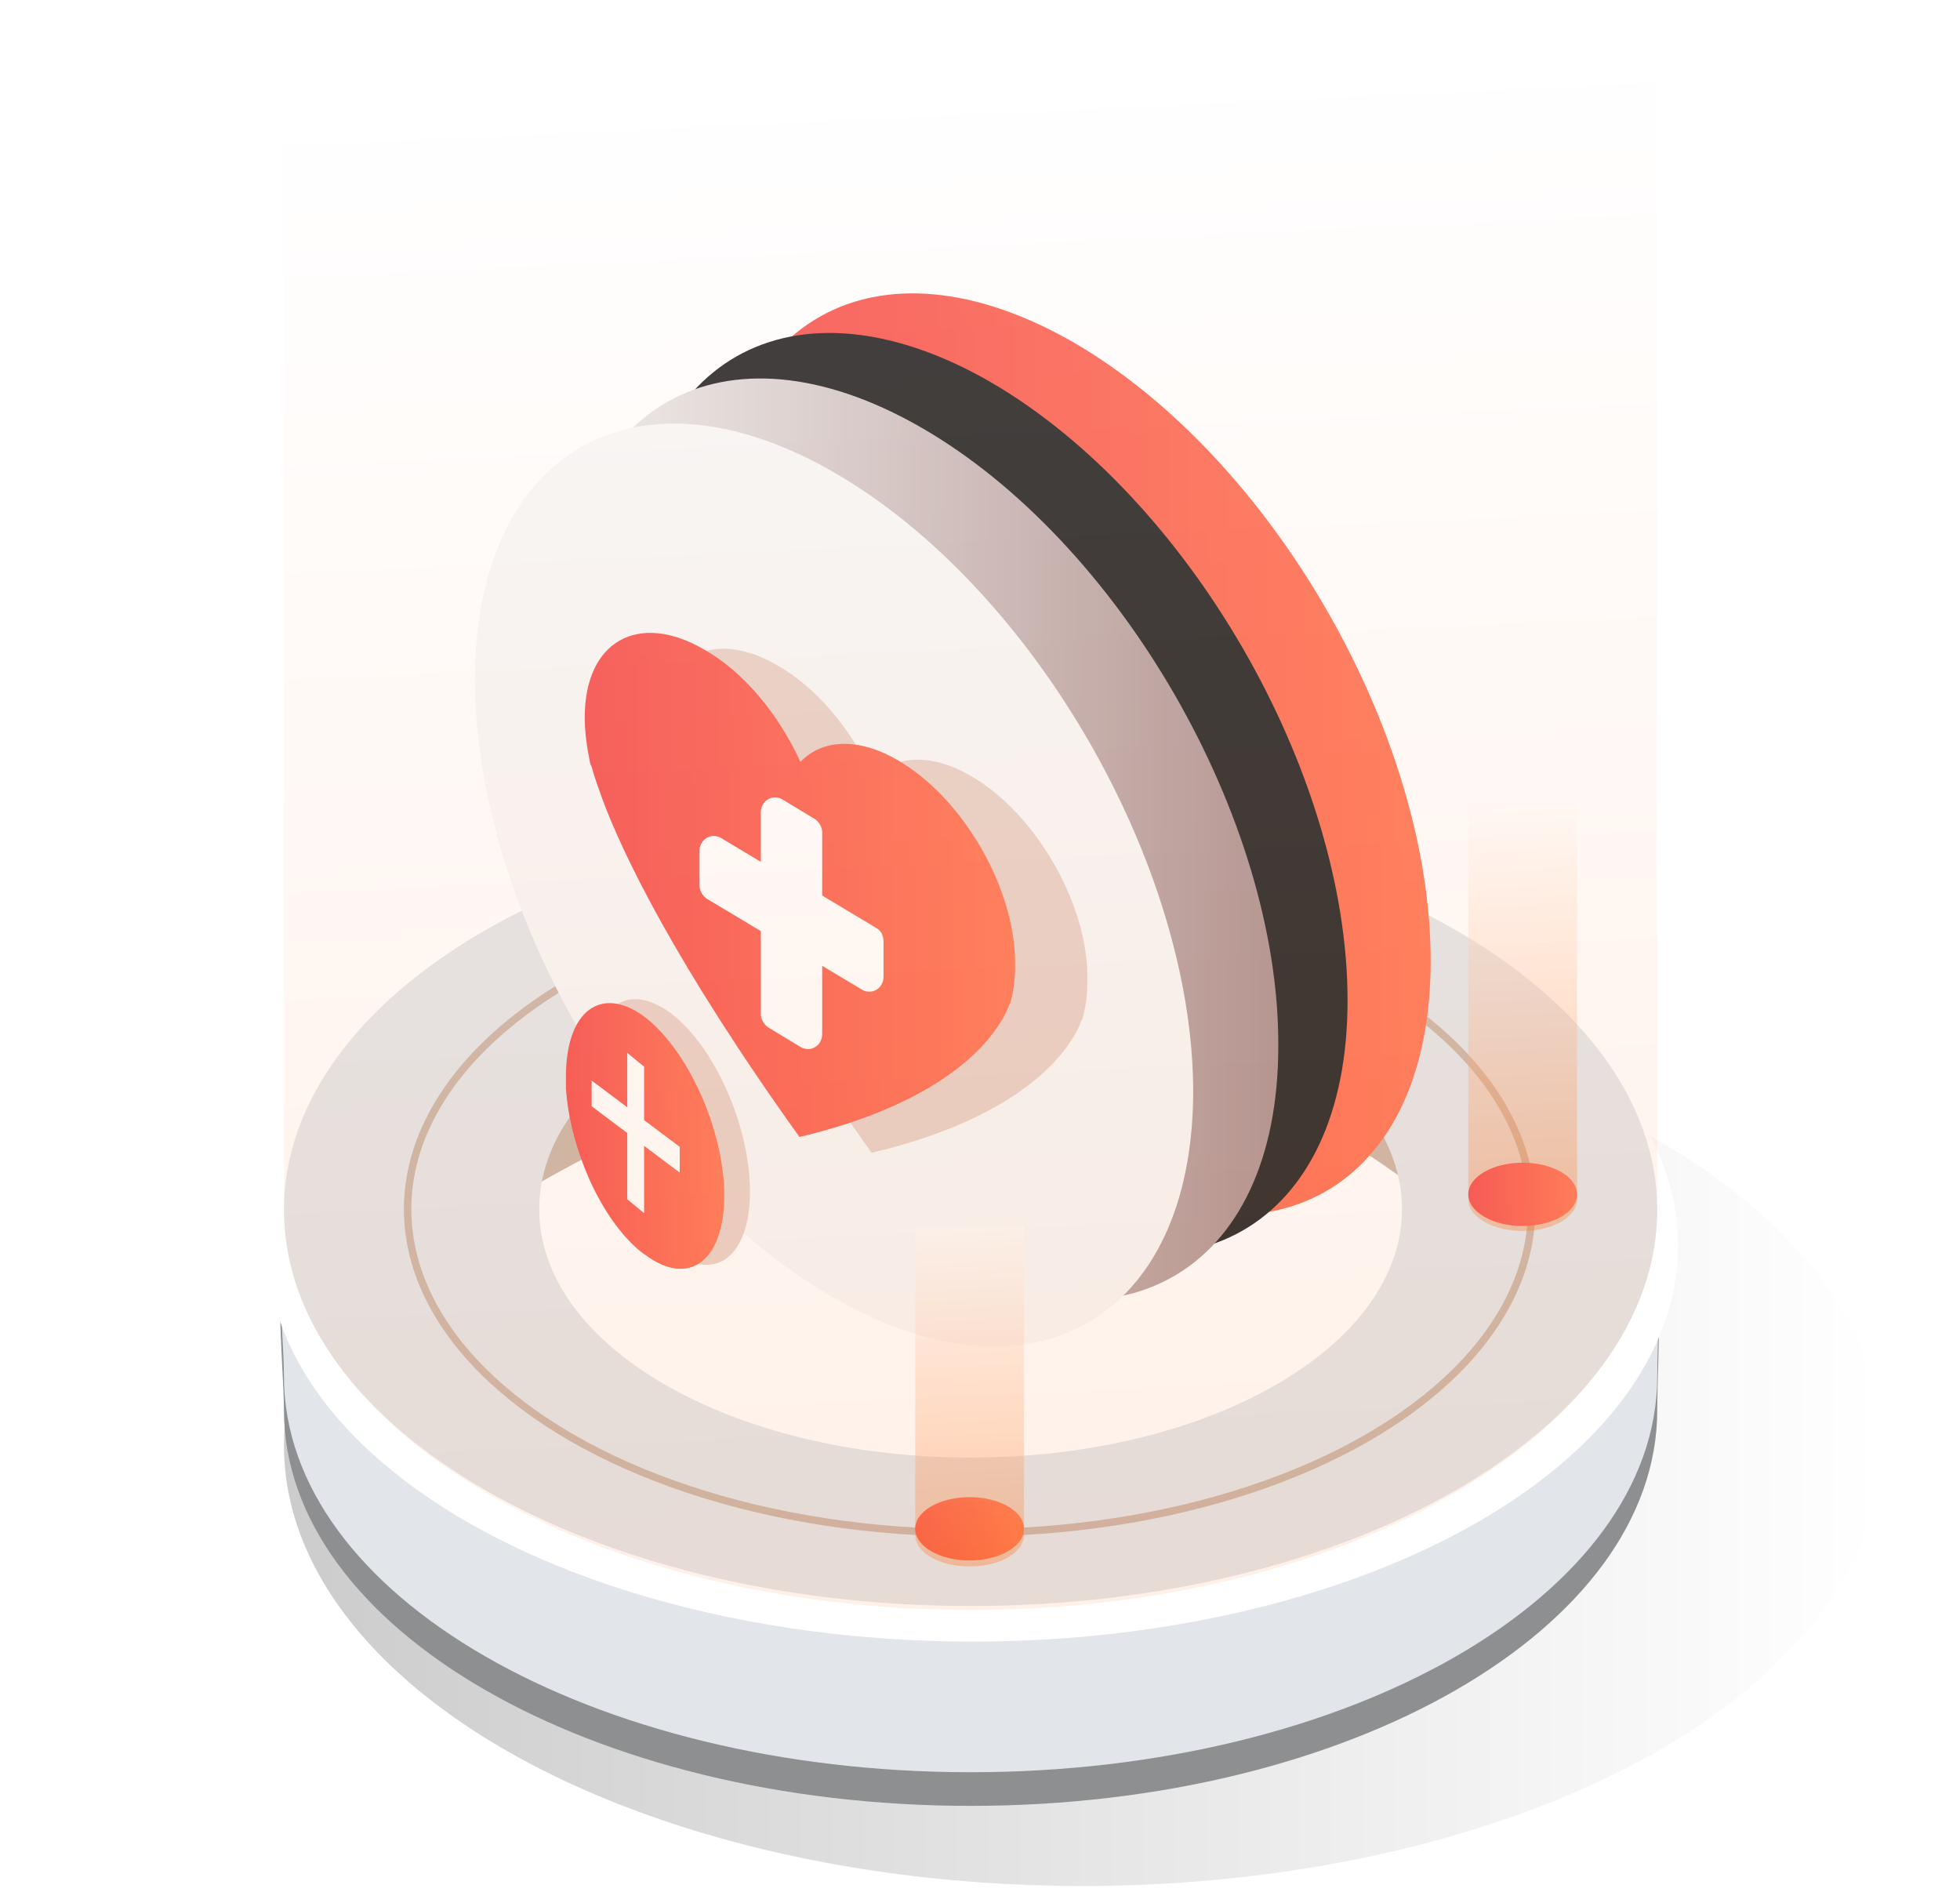 <?xml version="1.0" encoding="utf-8"?>
<!-- Generator: Adobe Illustrator 22.0.0, SVG Export Plug-In . SVG Version: 6.00 Build 0)  -->
<svg version="1.1" id="图层_1" xmlns="http://www.w3.org/2000/svg" xmlns:xlink="http://www.w3.org/1999/xlink" x="0px" y="0px"
	 viewBox="0 0 198.1 192.3" style="enable-background:new 0 0 198.1 192.3;" xml:space="preserve">
<style type="text/css">
	.st0{fill:url(#SVGID_1_);}
	.st1{fill:#8D8F90;}
	.st2{fill:#E2E5E9;}
	.st3{fill:#FFFFFF;}
	.st4{fill:#CCB8AA;}
	.st5{fill:#E3E6EA;}
	.st6{fill:none;stroke:#CCB8AA;stroke-width:0.75;stroke-miterlimit:10;}
	.st7{opacity:0.33;fill:url(#SVGID_2_);enable-background:new    ;}
	.st8{fill:url(#SVGID_3_);}
	.st9{fill:url(#SVGID_4_);}
	.st10{fill:url(#SVGID_5_);}
	.st11{fill:#2B2B2B;}
	.st12{fill:url(#SVGID_6_);}
	.st13{fill:#F7F7F7;}
	.st14{fill:#E8D1C8;}
	.st15{fill:url(#SVGID_7_);}
	.st16{fill:url(#SVGID_8_);}
	.st17{opacity:0.33;fill:url(#SVGID_9_);enable-background:new    ;}
	.st18{opacity:0.1;fill:url(#SVGID_10_);enable-background:new    ;}
</style>
<g>
	
		<linearGradient id="SVGID_1_" gradientUnits="userSpaceOnUse" x1="28.69" y1="47.93" x2="190.07" y2="47.93" gradientTransform="matrix(1 0 0 -1 0 194)">
		<stop  offset="0" style="stop-color:#CCCCCC"/>
		<stop  offset="1" style="stop-color:#FFFFFF"/>
	</linearGradient>
	<ellipse class="st0" cx="109.4" cy="146.1" rx="80.7" ry="44.5"/>
	<path class="st1" d="M167.5,142.5c0,22.1-31.1,40-69.4,40s-69.4-17.9-69.4-40c0-4.5-1.4-16.4,1-20.4c9.4-15.7,38-19.5,68.4-19.5
		c27.4,0,55,1,66.2,14.3C168.8,122.1,167.5,136.2,167.5,142.5z"/>
	<path class="st2" d="M167.5,139.1c0,22.1-31.1,40-69.4,40s-69.4-17.9-69.4-40c0-4.5-1.4-16.4,1-20.4c9.4-15.7,38-19.5,68.4-19.5
		c27.4,0,55,1,66.2,14.3C168.8,118.7,167.5,132.9,167.5,139.1z"/>
	<ellipse class="st3" cx="98.3" cy="125.9" rx="71.3" ry="40"/>
	<g>
		
			<image style="overflow:visible;enable-background:new    ;" width="187" height="97" xlink:href="786DD3B3.html"  transform="matrix(0.99 0 0 0.99 33.02 81.201)">
		</image>
	</g>
	<path class="st4" d="M150.4,125.9c-15.6-13.1-26.6-19.2-49.8-19.8c-18.4-0.5-36.6,6.5-58.3,21c-18.4,12.2,16.8-32.3,56.2-32.3
		S167.3,140.1,150.4,125.9z"/>
	<path class="st5" d="M98.1,82.3c-38.3,0-69.4,17.9-69.4,40s31.1,40,69.4,40s69.4-17.9,69.4-40S136.4,82.3,98.1,82.3z M98.1,147.3
		c-24.1,0-43.6-11.2-43.6-25.1S74,97.1,98.1,97.1s43.6,11.2,43.6,25.1S122.2,147.3,98.1,147.3z"/>
	<ellipse class="st6" cx="98" cy="122.2" rx="56.8" ry="32.7"/>
	
		<linearGradient id="SVGID_2_" gradientUnits="userSpaceOnUse" x1="155" y1="69.096" x2="152.946" y2="113.467" gradientTransform="matrix(1 0 0 -1 0 194)">
		<stop  offset="0" style="stop-color:#FF7118"/>
		<stop  offset="1" style="stop-color:#FFFFFF"/>
	</linearGradient>
	<path class="st7" d="M148.4,81v40.2c0,1.8,2.5,3.2,5.5,3.2c3,0,5.5-1.4,5.5-3.2V81H148.4z"/>
	
		<linearGradient id="SVGID_3_" gradientUnits="userSpaceOnUse" x1="148.43" y1="73.32" x2="159.37" y2="73.32" gradientTransform="matrix(1 0 0 -1 0 194)">
		<stop  offset="0" style="stop-color:#F55555"/>
		<stop  offset="1" style="stop-color:#FF7A59"/>
	</linearGradient>
	<ellipse class="st8" cx="153.9" cy="120.7" rx="5.5" ry="3.2"/>
	
		<linearGradient id="SVGID_4_" gradientUnits="userSpaceOnUse" x1="92.49" y1="39.48" x2="103.43" y2="39.48" gradientTransform="matrix(1 0 0 -1 0 194)">
		<stop  offset="0" style="stop-color:#F55555"/>
		<stop  offset="1" style="stop-color:#FF7A59"/>
	</linearGradient>
	<ellipse class="st9" cx="98" cy="154.5" rx="5.5" ry="3.2"/>
	<g>
		<g>
			
				<linearGradient id="SVGID_5_" gradientUnits="userSpaceOnUse" x1="72.15" y1="117.78" x2="144.58" y2="117.78" gradientTransform="matrix(1 0 0 -1 0 194)">
				<stop  offset="0" style="stop-color:#F55555"/>
				<stop  offset="1" style="stop-color:#FF7A59"/>
			</linearGradient>
			<path class="st10" d="M108.5,34.6c-20-11.5-36.3-2.3-36.3,20.7c-0.1,23,16.1,51,36.1,62.5c20,11.6,36.3,2.3,36.3-20.7
				C144.6,74.1,128.5,46.2,108.5,34.6z"/>
		</g>
		<g>
			<g>
				<path class="st11" d="M100.1,38.6c-20-11.5-36.3-2.3-36.3,20.7c-0.1,23,16.1,51,36.1,62.5c20,11.5,36.3,2.3,36.3-20.7
					C136.2,78.1,120.1,50.2,100.1,38.6z"/>
			</g>
		</g>
		<g>
			
				<linearGradient id="SVGID_6_" gradientUnits="userSpaceOnUse" x1="56.77" y1="109.2" x2="129.2" y2="109.2" gradientTransform="matrix(1 0 0 -1 0 194)">
				<stop  offset="0" style="stop-color:#EFEEED"/>
				<stop  offset="1" style="stop-color:#AE9494"/>
			</linearGradient>
			<path class="st12" d="M93.1,43.2c-20-11.5-36.3-2.3-36.3,20.7c-0.1,23,16.1,51,36.1,62.5c20,11.6,36.3,2.3,36.3-20.7
				C129.3,82.7,113.1,54.7,93.1,43.2z"/>
		</g>
		<g>
			<path class="st13" d="M84.4,47.8c-20-11.6-36.3-2.3-36.4,20.7c-0.1,23,16.1,51.1,36.2,62.6c20,11.6,36.3,2.3,36.4-20.7
				C120.6,87.4,104.4,59.4,84.4,47.8z"/>
		</g>
		<g>
			<path class="st14" d="M98.1,78.4c-4-2.3-7.6-2.1-9.8,0.2c-2.2-4.8-5.7-9.1-9.8-11.4c-6.6-3.8-12-0.8-12,6.9
				c0,1.4,0.2,2.9,0.5,4.4c0,0,0,0.2,0.1,0.6c0.3,1.1,0.7,2.2,1.1,3.3c2,5.4,7.3,16.5,19.9,34.1c12.7-3,18-8.1,20-11.1
				c0.4-0.6,0.8-1.2,1.1-2c0.1-0.3,0.2-0.4,0.2-0.4c0.3-1.1,0.5-2.3,0.5-3.8C110.1,91.5,104.7,82.2,98.1,78.4z"/>
		</g>
		<path class="st14" d="M67.8,102.4c-4.4-3.3-8-0.7-8,6c0,0.4,0,0.8,0,1.2c0.4,5.9,3.3,12.6,7,16c0.3,0.3,0.7,0.6,1,0.8
			c4.4,3.3,8,0.7,8-6C75.8,113.8,72.2,105.7,67.8,102.4z"/>
		<g>
			
				<linearGradient id="SVGID_7_" gradientUnits="userSpaceOnUse" x1="59.11" y1="104.716" x2="102.63" y2="104.716" gradientTransform="matrix(1 0 0 -1 0 194)">
				<stop  offset="0" style="stop-color:#F55555"/>
				<stop  offset="1" style="stop-color:#FF7A59"/>
			</linearGradient>
			<path class="st15" d="M90.7,76.8c-4-2.3-7.6-2.1-9.8,0.2c-2.2-4.8-5.7-9.1-9.8-11.4c-6.6-3.8-12-0.8-12,6.9
				c0,1.4,0.2,2.9,0.5,4.4c0,0,0,0.2,0.2,0.6c0.3,1.1,0.7,2.2,1.1,3.3c2,5.4,7.3,16.5,19.9,34.1c12.7-3,18-8.1,20-11.1
				c0.4-0.6,0.8-1.2,1.1-2c0.1-0.3,0.2-0.4,0.2-0.4c0.3-1.1,0.5-2.3,0.5-3.8C102.7,89.8,97.3,80.6,90.7,76.8z"/>
		</g>
		<path class="st3" d="M88.6,93.8l-5.5-3.3v-6.4c0-0.5-0.3-1-0.7-1.3l-3.3-2c-1-0.6-2.2,0.1-2.2,1.3v5l-4-2.4
			c-1-0.6-2.2,0.1-2.2,1.3v3.5c0,0.5,0.3,1,0.7,1.3l5.5,3.3v8.4c0,0.5,0.3,1,0.7,1.3l3.3,2c1,0.6,2.2-0.1,2.2-1.3v-6.9l4,2.4
			c1,0.6,2.2-0.1,2.2-1.3v-3.5C89.3,94.6,89.1,94.1,88.6,93.8z"/>
		
			<linearGradient id="SVGID_8_" gradientUnits="userSpaceOnUse" x1="57.11" y1="79.125" x2="73.14" y2="79.125" gradientTransform="matrix(1 0 0 -1 0 194)">
			<stop  offset="0" style="stop-color:#F55555"/>
			<stop  offset="1" style="stop-color:#FF7A59"/>
		</linearGradient>
		<path class="st16" d="M65.2,102.8c-4.4-3.3-8-0.7-8,6c0,0.4,0,0.8,0,1.2c0.4,5.9,3.3,12.6,7,16c0.3,0.3,0.7,0.6,1,0.8
			c4.4,3.3,8,0.7,8-6C73.2,114.3,69.6,106.2,65.2,102.8z"/>
		<polygon class="st3" points="65.1,107.8 63.4,106.4 63.4,111.9 59.8,109.2 59.8,111.8 63.4,114.5 63.4,121.2 65.1,122.6 
			65.1,115.8 68.7,118.5 68.7,118.4 68.7,115.9 65.1,113.2 		"/>
	</g>
	
		<linearGradient id="SVGID_9_" gradientUnits="userSpaceOnUse" x1="98.848" y1="35.349" x2="97.216" y2="70.593" gradientTransform="matrix(1 0 0 -1 0 194)">
		<stop  offset="0" style="stop-color:#FF7118"/>
		<stop  offset="1" style="stop-color:#FFFFFF"/>
	</linearGradient>
	<path class="st17" d="M92.5,123.9v31.2c0,1.8,2.4,3.2,5.5,3.2s5.5-1.4,5.5-3.2v-31.2H92.5z"/>
	
		<linearGradient id="SVGID_10_" gradientUnits="userSpaceOnUse" x1="102.81" y1="29.395" x2="95.08" y2="196.371" gradientTransform="matrix(1 0 0 -1 0 194)">
		<stop  offset="0" style="stop-color:#FF7118"/>
		<stop  offset="0.916" style="stop-color:#FFFFFF"/>
	</linearGradient>
	<path class="st18" d="M28.7,1.8v120.3c0,22.4,31.1,40.6,69.4,40.6s69.4-18.2,69.4-40.6V1.8H28.7z"/>
</g>
</svg>
